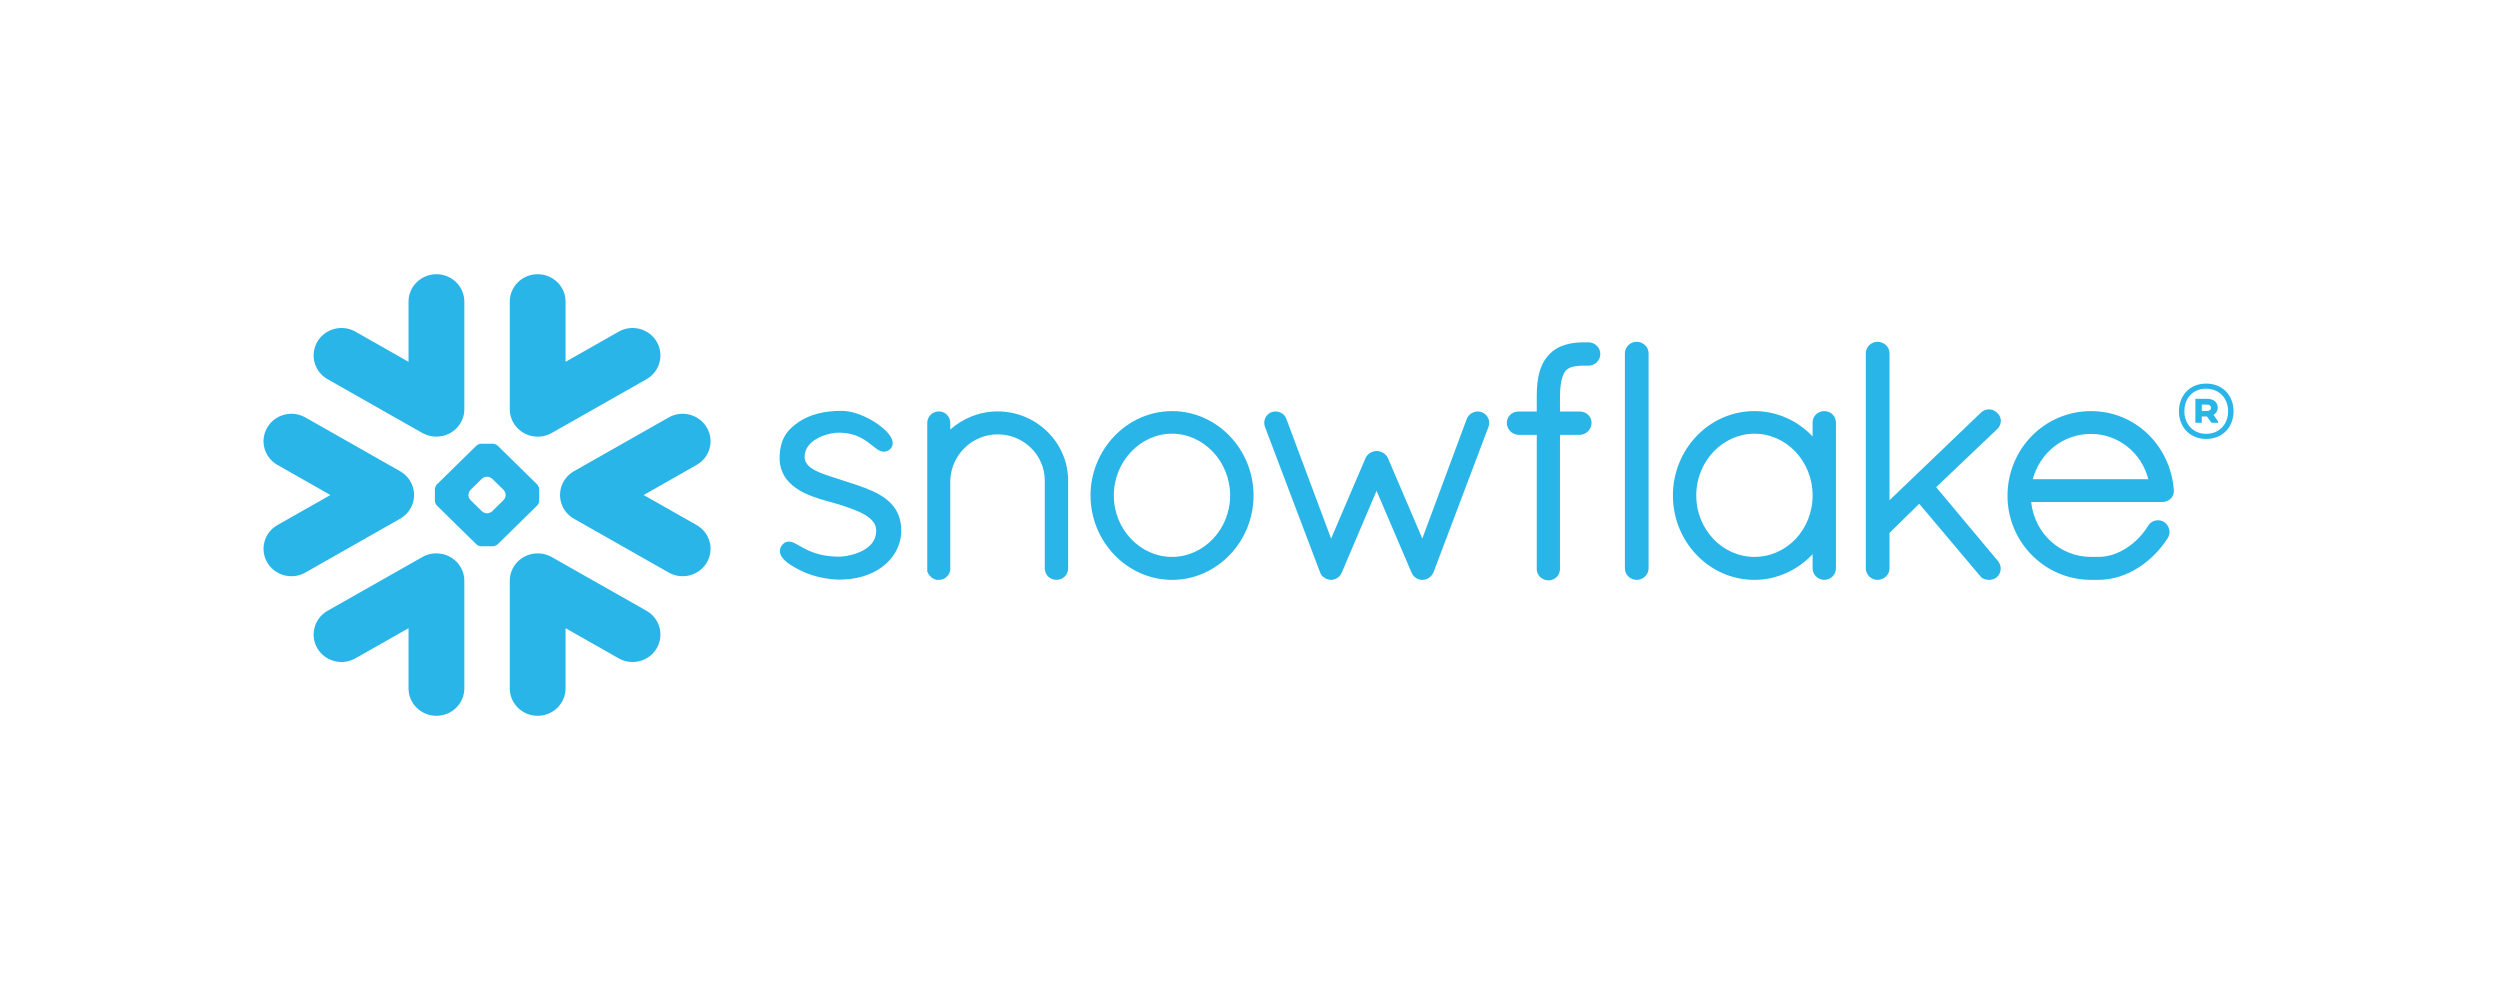 <svg width="351" height="138" viewBox="0 0 351 138" fill="none" xmlns="http://www.w3.org/2000/svg">
<path d="M208.095 57.9L208.087 57.895C208.087 57.895 208.083 57.892 208.077 57.892C207.889 57.812 207.684 57.77 207.485 57.77C207.165 57.772 206.858 57.866 206.589 58.031C206.316 58.201 206.084 58.45 205.952 58.76V58.768L199.692 75.611L194.868 64.321L194.861 64.316C194.725 64.001 194.482 63.757 194.207 63.587C193.928 63.417 193.607 63.323 193.269 63.323C192.941 63.323 192.635 63.424 192.365 63.589C192.099 63.759 191.858 64.001 191.723 64.316L191.72 64.321L186.886 75.618L180.594 58.782H180.589C180.479 58.457 180.255 58.203 179.99 58.036C179.719 57.866 179.403 57.772 179.077 57.77C178.87 57.77 178.659 57.812 178.461 57.892H178.451L178.444 57.9C177.857 58.169 177.499 58.745 177.497 59.374C177.497 59.571 177.537 59.768 177.614 59.962H177.612L185.353 80.398V80.405C185.413 80.557 185.498 80.708 185.623 80.856C185.714 80.962 185.847 81.051 185.984 81.125C186.01 81.149 186.049 81.183 186.109 81.22C186.174 81.26 186.258 81.288 186.342 81.302C186.48 81.347 186.663 81.412 186.909 81.412C187.222 81.412 187.513 81.302 187.773 81.137C188.017 80.977 188.234 80.737 188.355 80.427L188.375 80.412L193.269 68.908L198.171 80.366H198.176C198.289 80.671 198.487 80.91 198.717 81.08C198.961 81.26 199.233 81.371 199.522 81.412H199.727C199.923 81.412 200.113 81.376 200.273 81.314C200.441 81.251 200.577 81.166 200.689 81.083C200.952 80.885 201.156 80.615 201.281 80.314V80.307L208.972 59.962C209.047 59.768 209.087 59.573 209.087 59.377C209.085 58.753 208.711 58.159 208.095 57.9ZM172.71 69.567C172.71 67.167 171.773 64.993 170.282 63.424C168.783 61.852 166.753 60.891 164.548 60.891C162.342 60.891 160.308 61.852 158.812 63.424C157.318 64.993 156.381 67.167 156.381 69.567C156.381 71.964 157.318 74.117 158.812 75.677C160.308 77.242 162.342 78.188 164.548 78.188C166.753 78.188 168.79 77.242 170.282 75.677C171.773 74.117 172.71 71.964 172.71 69.567ZM172.667 61.236C174.738 63.395 175.995 66.356 176 69.567C175.995 72.777 174.738 75.736 172.667 77.895C170.613 80.05 167.743 81.413 164.553 81.413C161.387 81.413 158.513 80.05 156.451 77.895C154.386 75.736 153.108 72.777 153.108 69.567C153.108 66.356 154.386 63.395 156.451 61.236C158.513 59.083 161.387 57.72 164.553 57.72C167.743 57.72 170.613 59.083 172.667 61.236ZM140.077 57.762C137.51 57.762 135.168 58.745 133.418 60.315V59.377C133.416 58.945 133.253 58.543 132.967 58.248C132.689 57.957 132.278 57.762 131.827 57.762C131.36 57.762 130.94 57.947 130.647 58.245C130.358 58.538 130.186 58.945 130.186 59.377V80.287L130.253 80.353L130.256 80.364C130.274 80.433 130.318 80.509 130.366 80.582C130.589 80.969 130.955 81.263 131.408 81.393L131.473 81.413H131.827C132.063 81.413 132.3 81.364 132.526 81.26C132.714 81.171 132.889 81.029 133.03 80.846L133.035 80.849C133.052 80.832 133.057 80.809 133.077 80.792C133.085 80.79 133.092 80.782 133.097 80.775C133.185 80.664 133.258 80.551 133.303 80.445C133.351 80.319 133.381 80.2 133.403 80.109L133.418 80.05V67.494C133.466 65.698 134.218 64.075 135.423 62.894C136.621 61.715 138.262 60.985 140.077 60.985C141.921 60.985 143.567 61.715 144.76 62.894C145.958 64.07 146.685 65.691 146.685 67.477V79.807C146.685 80.257 146.88 80.674 147.176 80.96C147.479 81.245 147.893 81.413 148.324 81.413C148.762 81.413 149.174 81.245 149.474 80.96C149.78 80.674 149.965 80.257 149.965 79.807V67.477C149.965 62.156 145.545 57.77 140.077 57.762ZM301.622 67.28C300.689 63.562 297.369 60.913 293.58 60.921C289.695 60.921 286.42 63.513 285.406 67.28H301.622ZM305.212 68.803V68.963C305.212 69.409 305.01 69.811 304.702 70.075C304.396 70.34 303.998 70.478 303.569 70.483H285.178C285.646 74.896 289.229 78.154 293.507 78.188H294.592C296.008 78.193 297.386 77.712 298.599 76.916C299.814 76.128 300.865 75.027 301.604 73.814C301.756 73.556 301.975 73.359 302.212 73.238C302.456 73.107 302.717 73.048 302.98 73.048C303.27 73.048 303.559 73.122 303.812 73.272L303.829 73.28L303.849 73.294C304.31 73.627 304.599 74.135 304.599 74.692C304.599 74.975 304.524 75.263 304.366 75.524L304.361 75.534L304.356 75.539C303.328 77.146 301.927 78.612 300.263 79.674C298.597 80.738 296.665 81.413 294.592 81.413H293.489C290.262 81.391 287.345 80.05 285.242 77.907C283.144 75.771 281.852 72.836 281.852 69.611C281.852 66.332 283.155 63.355 285.27 61.202C287.385 59.051 290.324 57.72 293.58 57.72C296.687 57.72 299.479 58.935 301.546 60.924C303.614 62.912 304.965 65.673 305.205 68.78L305.212 68.803ZM229.774 47.988C229.326 47.988 228.915 48.173 228.62 48.464C228.323 48.752 228.136 49.159 228.136 49.599V79.807C228.136 80.248 228.323 80.651 228.62 80.938C228.915 81.223 229.326 81.413 229.774 81.413C230.704 81.413 231.456 80.693 231.461 79.807V49.599C231.456 48.71 230.704 47.988 229.774 47.988ZM122.602 68.99C121.279 68.377 119.778 67.923 118.28 67.436C116.901 66.977 115.503 66.588 114.505 66.075C114.004 65.811 113.613 65.533 113.36 65.22C113.102 64.908 112.977 64.59 112.969 64.156C112.972 63.562 113.147 63.084 113.443 62.66C113.891 62.027 114.643 61.534 115.465 61.216C116.277 60.897 117.157 60.746 117.785 60.746C119.645 60.749 120.821 61.357 121.723 61.988C122.168 62.306 122.545 62.628 122.901 62.894C123.083 63.033 123.254 63.158 123.452 63.251C123.639 63.343 123.86 63.417 124.101 63.417C124.254 63.417 124.407 63.39 124.547 63.331C124.694 63.272 124.823 63.188 124.946 63.084C125.066 62.974 125.169 62.84 125.241 62.692C125.306 62.539 125.336 62.382 125.336 62.227C125.336 61.941 125.243 61.672 125.111 61.421C124.863 60.977 124.481 60.554 123.996 60.13C123.274 59.499 122.322 58.898 121.297 58.445C120.269 57.992 119.166 57.683 118.116 57.683C115.683 57.683 113.651 58.225 112.175 59.224C111.405 59.746 110.729 60.317 110.25 61.106C109.764 61.897 109.493 62.873 109.458 64.141C109.456 64.198 109.456 64.254 109.456 64.311C109.451 65.543 109.854 66.559 110.488 67.354C111.45 68.552 112.879 69.269 114.28 69.776C115.678 70.284 117.076 70.587 117.959 70.877C119.201 71.284 120.522 71.725 121.484 72.309C121.964 72.607 122.352 72.927 122.615 73.28C122.871 73.642 123.015 74.016 123.021 74.49V74.524C123.018 75.209 122.813 75.746 122.475 76.207C121.964 76.892 121.114 77.394 120.211 77.712C119.312 78.023 118.377 78.154 117.775 78.154C115.653 78.154 114.233 77.65 113.202 77.146C112.686 76.892 112.268 76.64 111.889 76.428C111.701 76.327 111.526 76.234 111.34 76.16C111.16 76.086 110.967 76.039 110.749 76.039C110.616 76.039 110.471 76.061 110.338 76.113C110.203 76.17 110.08 76.249 109.977 76.344C109.834 76.481 109.709 76.633 109.621 76.808C109.536 76.983 109.493 77.168 109.493 77.36C109.493 77.675 109.613 77.964 109.784 78.225C110.052 78.601 110.446 78.939 110.937 79.277C111.443 79.609 112.047 79.937 112.744 80.26C114.287 80.977 116.267 81.351 117.771 81.376H117.775C120.114 81.376 122.134 80.846 123.835 79.615V79.612H123.837C125.501 78.38 126.537 76.549 126.537 74.482C126.537 73.346 126.266 72.383 125.793 71.595C125.078 70.4 123.918 69.611 122.602 68.99ZM254.489 69.567C254.489 67.144 253.559 64.974 252.073 63.407C250.589 61.845 248.552 60.897 246.324 60.892C244.113 60.892 242.084 61.845 240.585 63.407C239.097 64.974 238.155 67.144 238.155 69.567C238.155 71.987 239.097 74.143 240.585 75.697C242.076 77.251 244.113 78.188 246.324 78.188C248.557 78.188 250.594 77.251 252.078 75.702C253.559 74.143 254.489 71.989 254.489 69.567ZM257.275 58.169C257.578 58.457 257.766 58.874 257.766 59.324V79.807C257.766 80.248 257.574 80.651 257.286 80.938C256.989 81.223 256.581 81.413 256.13 81.413C255.679 81.413 255.265 81.223 254.975 80.938C254.679 80.651 254.489 80.248 254.489 79.807V77.808C252.426 79.999 249.529 81.413 246.324 81.413C243.133 81.413 240.262 80.065 238.204 77.907C236.14 75.759 234.877 72.799 234.877 69.567C234.877 66.334 236.14 63.372 238.204 61.222C240.262 59.066 243.133 57.72 246.324 57.72C249.527 57.72 252.426 59.093 254.489 61.273V59.324C254.489 58.874 254.677 58.457 254.98 58.169C255.283 57.886 255.691 57.72 256.13 57.72C256.563 57.72 256.977 57.886 257.275 58.169ZM280.413 60.246C280.739 59.928 280.917 59.507 280.917 59.088C280.917 58.676 280.739 58.264 280.411 57.966H280.413C280.411 57.957 280.403 57.957 280.403 57.957C280.401 57.949 280.396 57.947 280.396 57.947H280.391C280.075 57.641 279.669 57.474 279.25 57.474C278.827 57.474 278.414 57.647 278.098 57.957L265.285 70.235V49.599C265.285 48.71 264.527 47.988 263.597 47.988C263.149 47.988 262.739 48.173 262.445 48.464C262.154 48.752 261.959 49.159 261.959 49.599V79.807C261.959 80.248 262.154 80.651 262.445 80.938C262.739 81.223 263.149 81.413 263.597 81.413C264.527 81.413 265.285 80.693 265.285 79.807V74.822L269.457 70.725L277.963 80.814C278.123 81.046 278.341 81.206 278.556 81.29C278.802 81.381 279.04 81.413 279.253 81.413C279.546 81.413 279.96 81.351 280.324 81.07L280.343 81.058L280.365 81.036C280.706 80.706 280.899 80.267 280.899 79.819C280.899 79.442 280.757 79.057 280.494 78.75V78.745L271.835 68.396L280.406 60.246H280.413ZM223.013 48.06H222.647C222.599 48.06 222.552 48.065 222.502 48.066C222.457 48.065 222.409 48.06 222.362 48.06C221.417 48.06 220.5 48.166 219.642 48.446C218.797 48.722 218.019 49.178 217.415 49.871L217.412 49.868L217.41 49.871V49.873C216.786 50.555 216.374 51.371 216.124 52.298C215.873 53.229 215.771 54.278 215.761 55.471V57.78H213.172C212.273 57.785 211.558 58.492 211.558 59.347C211.553 59.807 211.736 60.231 212.032 60.537C212.33 60.838 212.738 61.035 213.192 61.059H215.761V79.846L215.758 79.89C215.758 80.331 215.946 80.737 216.249 81.029C216.55 81.314 216.971 81.484 217.43 81.484C218.302 81.48 219.018 80.78 219.021 79.89V61.059H221.805C222.254 61.035 222.667 60.85 222.963 60.551C223.266 60.254 223.452 59.835 223.452 59.381V59.32C223.442 58.474 222.722 57.78 221.823 57.78H219.021V55.481C219.039 54.463 219.146 53.702 219.302 53.148C219.452 52.591 219.658 52.241 219.843 52.024C220.023 51.832 220.259 51.672 220.642 51.543C221.028 51.42 221.562 51.342 222.284 51.342H222.369C222.412 51.342 222.457 51.334 222.497 51.334C222.547 51.334 222.594 51.342 222.647 51.342H222.858H223.013C223.937 51.342 224.682 50.607 224.682 49.7C224.682 48.794 223.937 48.06 223.013 48.06ZM313.592 57.742C313.592 59.859 312.15 61.627 309.742 61.627C307.35 61.627 305.925 59.843 305.925 57.742C305.925 55.624 307.35 53.856 309.742 53.856C312.15 53.856 313.592 55.624 313.592 57.742ZM312.828 57.742C312.828 55.941 311.607 54.573 309.742 54.573C307.91 54.573 306.688 55.873 306.688 57.742C306.688 59.526 307.91 60.91 309.742 60.91C311.607 60.91 312.828 59.543 312.828 57.742ZM308.231 55.99H309.877C310.776 55.99 311.369 56.474 311.369 57.224C311.369 57.691 311.132 58.041 310.776 58.258L311.421 59.175V59.359H310.488L309.86 58.475H309.131V59.359H308.231V55.99ZM309.86 56.808H309.131V57.691H309.86C310.199 57.691 310.42 57.541 310.42 57.258C310.42 56.958 310.216 56.808 309.86 56.808Z" fill="#29B5E8"/>
<path d="M61.568 77.707C63.549 77.847 65.122 79.444 65.19 81.411L65.192 81.543V96.647C65.192 98.775 63.435 100.5 61.278 100.5C59.154 100.5 57.43 98.845 57.361 96.777L57.358 96.647V88.198L49.903 92.426C48.034 93.496 45.643 92.863 44.557 91.024C43.5 89.22 44.09 86.919 45.871 85.824L45.989 85.754L59.295 78.21C60.01 77.801 60.804 77.643 61.568 77.707ZM77.31 78.126L77.464 78.21L90.769 85.754C92.643 86.818 93.279 89.181 92.202 91.024C91.145 92.824 88.829 93.468 86.977 92.492L86.856 92.426L79.406 88.198V96.647C79.406 98.775 77.655 100.5 75.487 100.5C73.363 100.5 71.644 98.845 71.574 96.777L71.572 96.647V81.543C71.572 79.515 73.166 77.85 75.196 77.707C75.903 77.648 76.637 77.779 77.31 78.126ZM42.755 58.544L42.876 58.61L56.173 66.158C57.108 66.689 57.732 67.529 57.995 68.47C58.083 68.773 58.123 69.076 58.138 69.379C58.148 69.798 58.093 70.222 57.96 70.633C57.695 71.478 57.137 72.235 56.32 72.744L56.173 72.831L42.876 80.385C40.999 81.447 38.606 80.819 37.528 78.981C36.466 77.172 37.056 74.882 38.841 73.785L38.959 73.716L46.39 69.502L38.959 65.277C37.082 64.212 36.441 61.862 37.528 60.022C38.583 58.218 40.898 57.575 42.755 58.544ZM99.236 60.022C100.321 61.862 99.68 64.212 97.803 65.277L90.372 69.502L97.803 73.716C99.68 74.782 100.321 77.133 99.236 78.981C98.153 80.819 95.758 81.447 93.888 80.385L80.581 72.831C79.694 72.323 79.078 71.527 78.805 70.633C78.674 70.222 78.614 69.798 78.629 69.379C78.637 69.076 78.682 68.773 78.767 68.47C79.033 67.529 79.657 66.689 80.581 66.158L93.888 58.61C95.758 57.547 98.153 58.179 99.236 60.022ZM69.192 62.298C69.417 62.298 69.728 62.424 69.886 62.584L75.417 68.014C75.574 68.169 75.702 68.477 75.702 68.699V70.301C75.702 70.518 75.574 70.825 75.417 70.978L69.886 76.409C69.728 76.569 69.422 76.699 69.192 76.699H67.566C67.342 76.699 67.031 76.569 66.871 76.409L61.343 70.978C61.185 70.825 61.057 70.518 61.057 70.301V68.699C61.057 68.477 61.185 68.169 61.343 68.014L66.871 62.584C67.031 62.424 67.342 62.298 67.566 62.298H69.192ZM68.409 66.933H68.347C68.124 66.933 67.814 67.061 67.658 67.216L66.057 68.783C65.896 68.945 65.773 69.251 65.773 69.471V69.532C65.773 69.749 65.896 70.052 66.057 70.21L67.658 71.781C67.816 71.937 68.124 72.065 68.347 72.065H68.409C68.633 72.065 68.944 71.937 69.102 71.781L70.703 70.21C70.861 70.052 70.996 69.749 70.996 69.532V69.471C70.996 69.251 70.861 68.945 70.703 68.783L69.102 67.216C68.944 67.061 68.633 66.933 68.409 66.933ZM75.487 38.5C77.61 38.5 79.335 40.155 79.404 42.218L79.406 42.348V50.799L86.856 46.566C88.729 45.502 91.122 46.133 92.202 47.973C93.257 49.782 92.67 52.074 90.886 53.169L90.769 53.239L77.464 60.79C76.75 61.194 75.958 61.354 75.196 61.292C73.21 61.148 71.642 59.549 71.575 57.583L71.572 57.452V42.348C71.572 40.225 73.319 38.5 75.487 38.5ZM61.278 38.5C63.391 38.5 65.12 40.155 65.19 42.218L65.192 42.348V57.452C65.192 59.477 63.593 61.145 61.568 61.292C60.859 61.35 60.123 61.216 59.45 60.873L59.295 60.79L45.989 53.239C44.116 52.174 43.477 49.821 44.557 47.973C45.62 46.172 47.933 45.529 49.783 46.501L49.903 46.566L57.358 50.799V42.348C57.358 40.225 59.11 38.5 61.278 38.5Z" fill="#29B5E8"/>
</svg>
